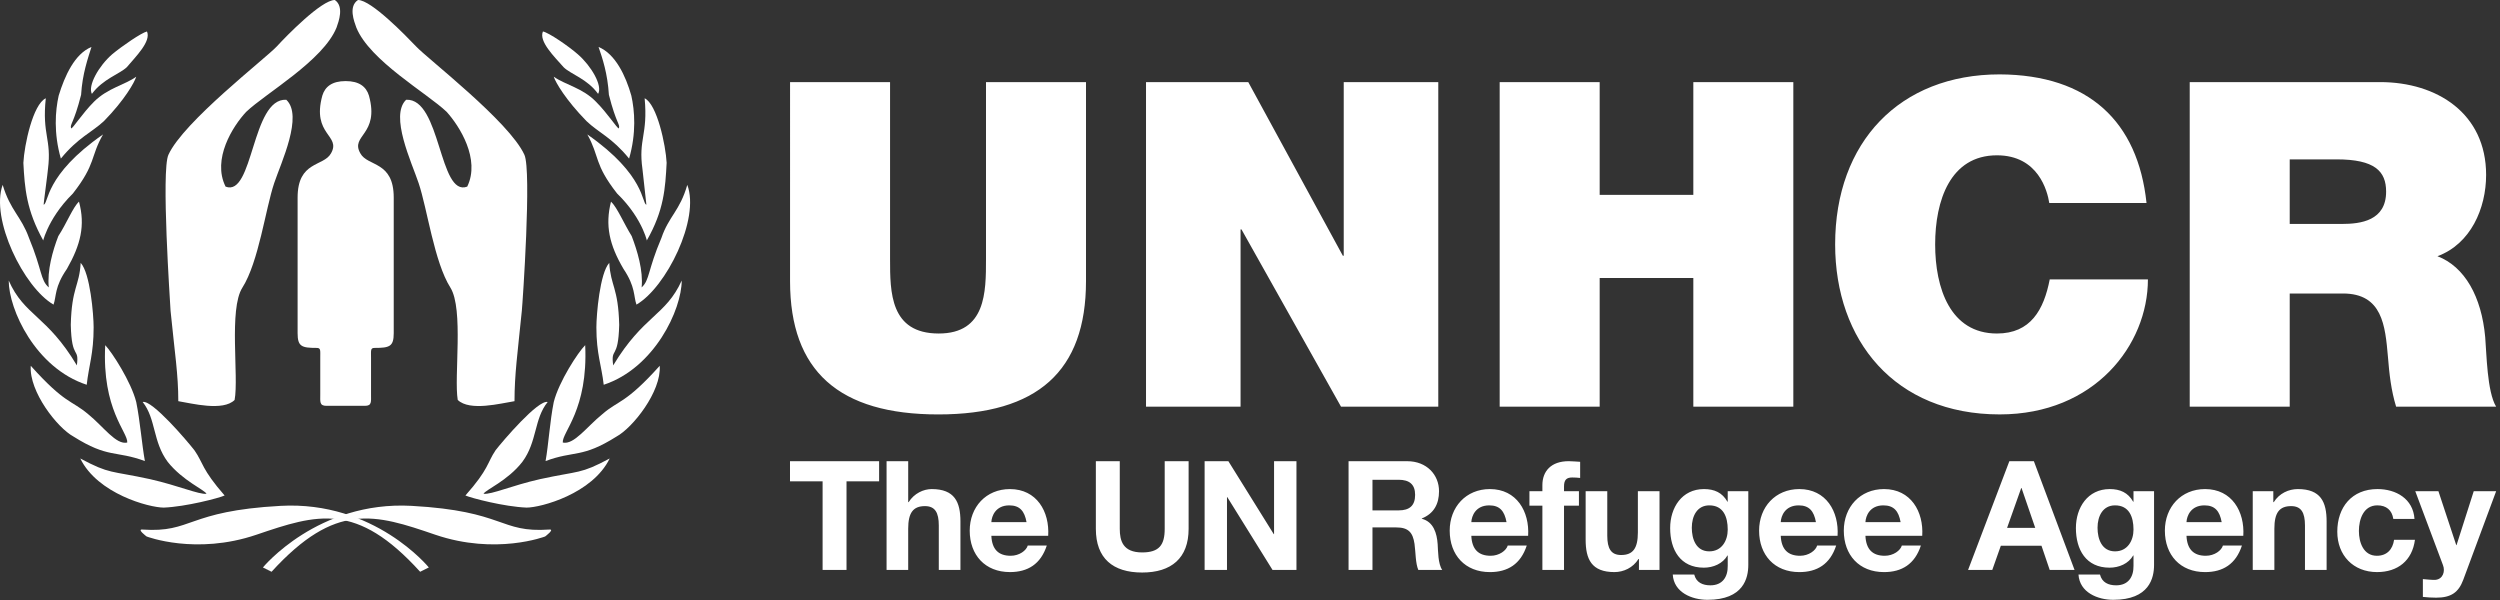 <svg xmlns="http://www.w3.org/2000/svg" width="175" height="42" viewBox="0 0 175 42">
    <rect x="0" y="0" width="175" height="42" fill="#333333" stroke="none"/>
    <g fill="none" fill-rule="evenodd">
        <g fill="#FFF">
            <g>
                <g>
                    <g>
                        <path d="M25.541 28.408c.495 0 .431-.28.431-.806v-2.554c0-.527-.048-.694.252-.694 1.05 0 1.337-.098 1.337-1.032v-9.489c0-2.584-1.825-2.155-2.337-3.1-.732-1.277 1.365-1.277.602-4.042-.194-.628-.684-1.015-1.631-1.015-.948 0-1.44.387-1.632 1.015-.76 2.765 1.338 2.765.607 4.042-.517.945-2.338.516-2.338 3.1v9.489c0 .934.282 1.032 1.336 1.032.295 0 .25.167.25.694v2.554c0 .525-.064.806.433.806h2.69M17.236 7.827c-.933.993-2.407 3.312-1.445 5.237 1.957.753 1.807-6.2 4.247-6.081 1.204 1.115-.361 4.396-.846 5.838-.601 1.781-1.081 5.512-2.226 7.316-.96 1.507-.24 6.234-.543 7.86-.81.812-3.01.238-3.942.086 0-1.864-.244-3.339-.541-6.32-.03-.6-.663-9.812-.151-10.927 1.054-2.32 6.802-6.742 7.588-7.587C20.066 2.498 22.504 0 23.438 0c.66.452.27 1.505.121 1.926-.933 2.319-4.968 4.606-6.323 5.901M31.263 7.827c.9.993 2.378 3.312 1.443 5.237-1.986.753-1.834-6.2-4.275-6.081-1.17 1.115.392 4.396.874 5.838.603 1.781 1.086 5.512 2.225 7.316.937 1.507.24 6.234.512 7.86.845.812 3.01.238 3.974.086 0-1.864.212-3.339.512-6.32.06-.6.692-9.812.181-10.927-1.053-2.32-6.801-6.742-7.584-7.587C28.405 2.498 25.993 0 25.06 0c-.688.452-.268 1.505-.118 1.926.934 2.319 4.967 4.606 6.322 5.901M8.875 4.705c-.512.484-1.66.815-2.443 1.867-.301-.57.481-1.956 1.417-2.77.692-.577 2.052-1.51 2.44-1.6.303.694-.781 1.75-1.414 2.503" transform="translate(-150 -2845) translate(0 2446) translate(0 270) translate(150 129)"/>
                        <path d="M7.276 8.477c-.873.81-1.807 1.145-3.016 2.624-.512-1.782-.39-3.35-.152-4.407.425-1.385 1.117-2.925 2.295-3.407-.242.785-.637 1.87-.726 3.35-.51 2.02-.815 2.08-.693 2.352.118 0 .782-1.056 1.598-1.87.967-.964 2.17-1.177 2.954-1.75-.118.392-.81 1.628-2.26 3.108" transform="translate(-150 -2845) translate(0 2446) translate(0 270) translate(150 129)"/>
                        <path d="M3.026 16.831c-1.177-2.112-1.298-3.65-1.39-5.432.062-1.234.665-4.1 1.569-4.52-.272 2.591.425 2.832.15 4.974 0 .12-.302 2.353-.302 2.473.362-.06.032-2.052 4.16-4.916-.9 1.568-.481 2.05-2.11 4.134-1.898 1.87-2.17 3.706-2.077 3.287" transform="translate(-150 -2845) translate(0 2446) translate(0 270) translate(150 129)"/>
                        <path d="M4.684 18.823c-.877 1.266-.726 1.899-.936 2.5C1.664 20.12-.685 15.325.187 12.941c.545 1.808 1.298 2.2 1.84 3.709.937 2.262.788 2.954 1.388 3.469-.121-1.177.27-2.565.667-3.59.573-.875 1.02-2.021 1.447-2.414.45 1.662.118 3.018-.845 4.708" transform="translate(-150 -2845) translate(0 2446) translate(0 270) translate(150 129)"/>
                        <path d="M6.554 22.924c0 1.84-.334 2.654-.484 4.01C2.48 25.76.61 21.658.61 19.637c1.088 2.472 2.685 2.441 4.77 5.941.179-1.328-.366-.333-.425-2.835.06-2.624.604-2.716.692-4.343.666.723.907 3.62.907 4.524" transform="translate(-150 -2845) translate(0 2446) translate(0 270) translate(150 129)"/>
                        <path d="M9.536 28.14c.274 1.357.393 2.957.606 4.134-2.05-.754-2.566-.181-5.005-1.72-1.119-.605-3.109-3.136-2.984-4.949 2.41 2.686 2.832 2.387 4.009 3.38 1.085.876 1.957 2.173 2.746 1.993.057-.725-1.781-2.294-1.542-6.817.483.51 1.81 2.561 2.17 3.979" transform="translate(-150 -2845) translate(0 2446) translate(0 270) translate(150 129)"/>
                        <path d="M13.61 31.52c.631.903.483 1.296 2.113 3.165-.396.181-2.715.785-4.258.847-1.02 0-4.641-.966-5.846-3.44 2.08 1.116 2.111.845 4.884 1.449 1.992.452 3.408 1.084 3.952 1.025-.12-.271-1.656-.906-2.713-2.232-1.058-1.418-.816-3.016-1.754-4.194.636-.181 3.108 2.717 3.621 3.38M39.454 4.705c.482.484 1.66.815 2.413 1.867.332-.57-.48-1.956-1.417-2.77-.659-.577-2.02-1.51-2.445-1.6-.3.694.785 1.75 1.449 2.503" transform="translate(-150 -2845) translate(0 2446) translate(0 270) translate(150 129)"/>
                        <path d="M41.054 8.477c.844.81 1.78 1.145 2.983 2.624.515-1.782.393-3.35.156-4.407-.392-1.385-1.118-2.925-2.295-3.407.274.785.634 1.87.725 3.35.511 2.02.814 2.08.693 2.352-.12 0-.784-1.056-1.6-1.87-.932-.964-2.143-1.177-2.954-1.75.122.392.845 1.628 2.292 3.108" transform="translate(-150 -2845) translate(0 2446) translate(0 270) translate(150 129)"/>
                        <path d="M45.277 16.831c1.206-2.112 1.293-3.65 1.388-5.432-.064-1.234-.667-4.1-1.54-4.52.241 2.591-.453 2.832-.151 4.974 0 .12.273 2.353.273 2.473-.333-.06-.033-2.052-4.134-4.916.876 1.568.452 2.05 2.083 4.134 1.93 1.87 2.17 3.706 2.08 3.287" transform="translate(-150 -2845) translate(0 2446) translate(0 270) translate(150 129)"/>
                        <path d="M43.645 18.823c.848 1.266.696 1.899.907 2.5 2.082-1.204 4.463-5.998 3.558-8.382-.513 1.808-1.296 2.2-1.808 3.709-.965 2.262-.817 2.954-1.388 3.469.12-1.177-.303-2.565-.694-3.59-.543-.875-1.024-2.021-1.45-2.414-.42 1.662-.12 3.018.875 4.708" transform="translate(-150 -2845) translate(0 2446) translate(0 270) translate(150 129)"/>
                        <path d="M41.747 22.924c0 1.84.36 2.654.513 4.01 3.561-1.174 5.46-5.276 5.46-7.297-1.119 2.472-2.687 2.441-4.796 5.941-.182-1.328.359-.333.42-2.835-.061-2.624-.602-2.716-.695-4.343-.659.723-.902 3.62-.902 4.524" transform="translate(-150 -2845) translate(0 2446) translate(0 270) translate(150 129)"/>
                        <path d="M38.763 28.14c-.273 1.357-.363 2.957-.573 4.134 2.02-.754 2.533-.181 4.973-1.72 1.117-.605 3.14-3.136 3.018-4.949-2.414 2.686-2.865 2.387-4.009 3.38-1.088.876-1.993 2.173-2.778 1.993-.06-.725 1.78-2.294 1.57-6.817-.514.51-1.842 2.561-2.201 3.979" transform="translate(-150 -2845) translate(0 2446) translate(0 270) translate(150 129)"/>
                        <path d="M34.689 31.52c-.605.903-.455 1.296-2.11 3.165.42.181 2.714.785 4.283.847.994 0 4.614-.966 5.817-3.44-2.076 1.116-2.11.845-4.882 1.449-1.992.452-3.379 1.084-3.95 1.025.119-.271 1.685-.906 2.715-2.232 1.053-1.418.812-3.016 1.776-4.194-.66-.181-3.134 2.717-3.65 3.38M19.008 40.024l-.604-.302s3.835-4.674 10.406-4.312c6.574.362 6.123 1.902 9.649 1.658.393-.03-.3.485-.3.485s-3.439 1.324-7.691-.123c-4.223-1.447-6.968-2.323-11.46 2.594" transform="translate(-150 -2845) translate(0 2446) translate(0 270) translate(150 129)"/>
                        <path d="M29.41 40.024l.608-.302s-3.802-4.674-10.376-4.312c-6.604.362-6.152 1.902-9.68 1.658-.393-.03.3.485.3.485s3.436 1.324 7.69-.123c4.25-1.447 6.998-2.323 11.458 2.594M76.02 19.685c0 6.302-3.404 9.325-10.34 9.325-6.94 0-10.376-3.023-10.376-9.325V5.748h7v12.378c0 2.322 0 5.22 3.406 5.22 3.31 0 3.31-2.898 3.31-5.22V5.748h7v13.937M80.221 5.747L87.379 5.747 93.999 17.902 94.061 17.902 94.061 5.747 100.68 5.747 100.68 28.467 93.871 28.467 86.903 16.058 86.839 16.058 86.839 28.467 80.221 28.467zM104.977 5.747L111.977 5.747 111.977 13.639 118.533 13.639 118.533 5.747 125.533 5.747 125.533 28.467 118.533 28.467 118.533 19.462 111.977 19.462 111.977 28.467 104.977 28.467zM143.449 14.212c-.128-.828-.764-3.34-3.662-3.34-3.277 0-4.326 3.18-4.326 6.235 0 3.054 1.049 6.239 4.326 6.239 2.357 0 3.28-1.656 3.694-3.787h6.873c0 4.581-3.724 9.45-10.374 9.45-7.35 0-11.52-5.187-11.52-11.902 0-7.16 4.52-11.9 11.52-11.9 6.236.03 9.675 3.309 10.277 9.005h-6.808M153.28 28.467h7v-7.922h3.727c2.766 0 2.956 2.26 3.148 4.424.093 1.177.221 2.355.573 3.498h7.001c-.639-1.05-.668-3.753-.765-4.866-.255-2.833-1.43-4.934-3.342-5.666 2.324-.86 3.406-3.34 3.406-5.696 0-4.298-3.439-6.492-7.415-6.492H153.28v22.72zm7-17.311h3.279c2.674 0 3.469.827 3.469 2.26 0 2.035-1.784 2.26-3.087 2.26h-3.661v-4.52zM57.582 33.691L55.3 33.691 55.3 32.283 61.538 32.283 61.538 33.691 59.256 33.691 59.256 39.897 57.582 39.897zM62.06 32.283h1.514v2.868h.03c.386-.618 1.047-.916 1.612-.916 1.61 0 2.015.906 2.015 2.27v3.392h-1.515v-3.115c0-.906-.265-1.354-.969-1.354-.82 0-1.173.459-1.173 1.579v2.89H62.06v-7.614M71.857 36.548c-.138-.768-.469-1.172-1.205-1.172-.959 0-1.237.747-1.257 1.172h2.462zm-2.462.96c.043.96.511 1.396 1.353 1.396.61 0 1.098-.372 1.194-.715h1.333c-.426 1.303-1.333 1.857-2.58 1.857-1.736 0-2.815-1.195-2.815-2.9 0-1.654 1.142-2.91 2.815-2.91 1.877 0 2.783 1.576 2.678 3.271h-3.978zM83.203 37.018c0 2.058-1.215 3.059-3.252 3.059-2.047 0-3.241-.99-3.241-3.059v-4.735h1.674v4.735c0 .831.213 1.652 1.567 1.652 1.194 0 1.578-.523 1.578-1.652v-4.735h1.674v4.735M84.323 32.283L85.986 32.283 89.164 37.391 89.184 37.391 89.184 32.283 90.752 32.283 90.752 39.897 89.078 39.897 85.911 34.8 85.889 34.8 85.889 39.897 84.323 39.897zM94.399 39.897h1.674V36.92h1.673c.843 0 1.153.353 1.27 1.152.084.608.064 1.345.266 1.825h1.674c-.298-.428-.288-1.324-.32-1.803-.053-.768-.287-1.567-1.109-1.78v-.022c.843-.34 1.205-1.013 1.205-1.908 0-1.151-.863-2.1-2.228-2.1h-4.105v7.613zm1.674-6.313h1.833c.746 0 1.152.32 1.152 1.056 0 .768-.406 1.087-1.152 1.087h-1.833v-2.143zM106.969 37.507c.107-1.695-.8-3.272-2.676-3.272-1.674 0-2.814 1.257-2.814 2.91 0 1.706 1.077 2.902 2.814 2.902 1.248 0 2.153-.555 2.58-1.858h-1.332c-.097.343-.587.715-1.194.715-.842 0-1.312-.437-1.354-1.397h3.976zm-3.976-.959c.021-.426.297-1.172 1.257-1.172.736 0 1.067.404 1.206 1.172h-2.463zM107.967 35.396h-.907v-1.013h.907v-.426c0-.97.607-1.674 1.843-1.674.267 0 .545.033.8.043v1.131c-.18-.022-.362-.033-.555-.033-.404 0-.574.17-.574.629v.33h1.044v1.013h-1.044v4.5h-1.514v-4.5M116.166 39.897h-1.44v-.768h-.032c-.384.617-1.045.917-1.684.917-1.61 0-2.015-.908-2.015-2.272v-3.39h1.514v3.112c0 .908.266 1.355.97 1.355.82 0 1.172-.458 1.172-1.578v-2.89h1.515v5.514M122.38 34.383h-1.44v.737h-.02c-.362-.64-.916-.885-1.642-.885-1.546 0-2.367 1.3-2.367 2.728 0 1.515.704 2.774 2.357 2.774.66 0 1.322-.279 1.653-.853h.02v.725c.012.789-.373 1.364-1.214 1.364-.533 0-.992-.192-1.131-.757h-1.503c.073 1.257 1.343 1.771 2.431 1.771 2.537 0 2.857-1.536 2.857-2.443v-5.16m-2.73 4.211c-.927 0-1.225-.863-1.225-1.652 0-.82.372-1.567 1.225-1.567.981 0 1.29.799 1.29 1.694 0 .79-.426 1.525-1.29 1.525M128.63 37.507c.106-1.695-.8-3.272-2.678-3.272-1.673 0-2.815 1.257-2.815 2.91 0 1.706 1.079 2.902 2.815 2.902 1.248 0 2.155-.555 2.58-1.858H127.2c-.097.343-.587.715-1.194.715-.842 0-1.312-.437-1.354-1.397h3.978zm-3.978-.959c.02-.426.298-1.172 1.258-1.172.736 0 1.066.404 1.205 1.172h-2.463zM134.556 37.507c.107-1.695-.8-3.272-2.675-3.272-1.674 0-2.815 1.257-2.815 2.91 0 1.706 1.076 2.902 2.815 2.902 1.247 0 2.153-.555 2.581-1.858h-1.334c-.096.343-.587.715-1.195.715-.842 0-1.31-.437-1.353-1.397h3.976zm-3.976-.959c.022-.426.298-1.172 1.258-1.172.736 0 1.067.404 1.204 1.172h-2.462zM137.765 39.897h1.694l.6-1.696h2.845l.576 1.696h1.739l-2.848-7.614h-1.716l-2.89 7.614zm3.721-5.737h.021l.96 2.793h-1.972l.991-2.793zM150.784 34.383h-1.439v.737h-.022c-.363-.64-.917-.885-1.642-.885-1.546 0-2.368 1.3-2.368 2.728 0 1.515.705 2.774 2.357 2.774.661 0 1.324-.279 1.653-.853h.022v.725c.01.789-.374 1.364-1.216 1.364-.533 0-.991-.192-1.13-.757h-1.505c.076 1.257 1.346 1.771 2.433 1.771 2.536 0 2.857-1.536 2.857-2.443v-5.16m-2.73 4.211c-.927 0-1.226-.863-1.226-1.652 0-.82.373-1.567 1.226-1.567.981 0 1.291.799 1.291 1.694 0 .79-.428 1.525-1.29 1.525M157.031 37.507c.106-1.695-.799-3.272-2.675-3.272-1.675 0-2.815 1.257-2.815 2.91 0 1.706 1.075 2.902 2.815 2.902 1.247 0 2.153-.555 2.579-1.858h-1.332c-.096.343-.587.715-1.195.715-.841 0-1.311-.437-1.354-1.397h3.977zm-3.977-.959c.02-.426.3-1.172 1.259-1.172.735 0 1.066.404 1.204 1.172h-2.463zM157.692 34.383h1.44v.768h.032c.384-.618 1.045-.916 1.684-.916 1.609 0 2.015.906 2.015 2.27v3.392h-1.515v-3.115c0-.906-.265-1.354-.968-1.354-.822 0-1.174.459-1.174 1.579v2.89h-1.514v-5.514M167.532 36.325c-.095-.619-.49-.95-1.119-.95-.97 0-1.29.98-1.29 1.791 0 .79.31 1.738 1.258 1.738.704 0 1.109-.447 1.205-1.12h1.461c-.192 1.462-1.205 2.262-2.655 2.262-1.663 0-2.782-1.174-2.782-2.826 0-1.716 1.022-2.985 2.814-2.985 1.3 0 2.496.682 2.59 2.09h-1.482M172.427 40.589c-.33.884-.854 1.248-1.898 1.248-.31 0-.618-.021-.928-.053v-1.248c.288.022.586.065.885.053.521-.053.694-.597.521-1.034l-1.938-5.172h1.62l1.248 3.775h.021l1.204-3.775h1.569l-2.304 6.206" transform="translate(-150 -2845) translate(0 2446) translate(0 270) translate(150 129)"/>
                    </g>
                </g>
            </g>
        </g>
    </g>
</svg>
